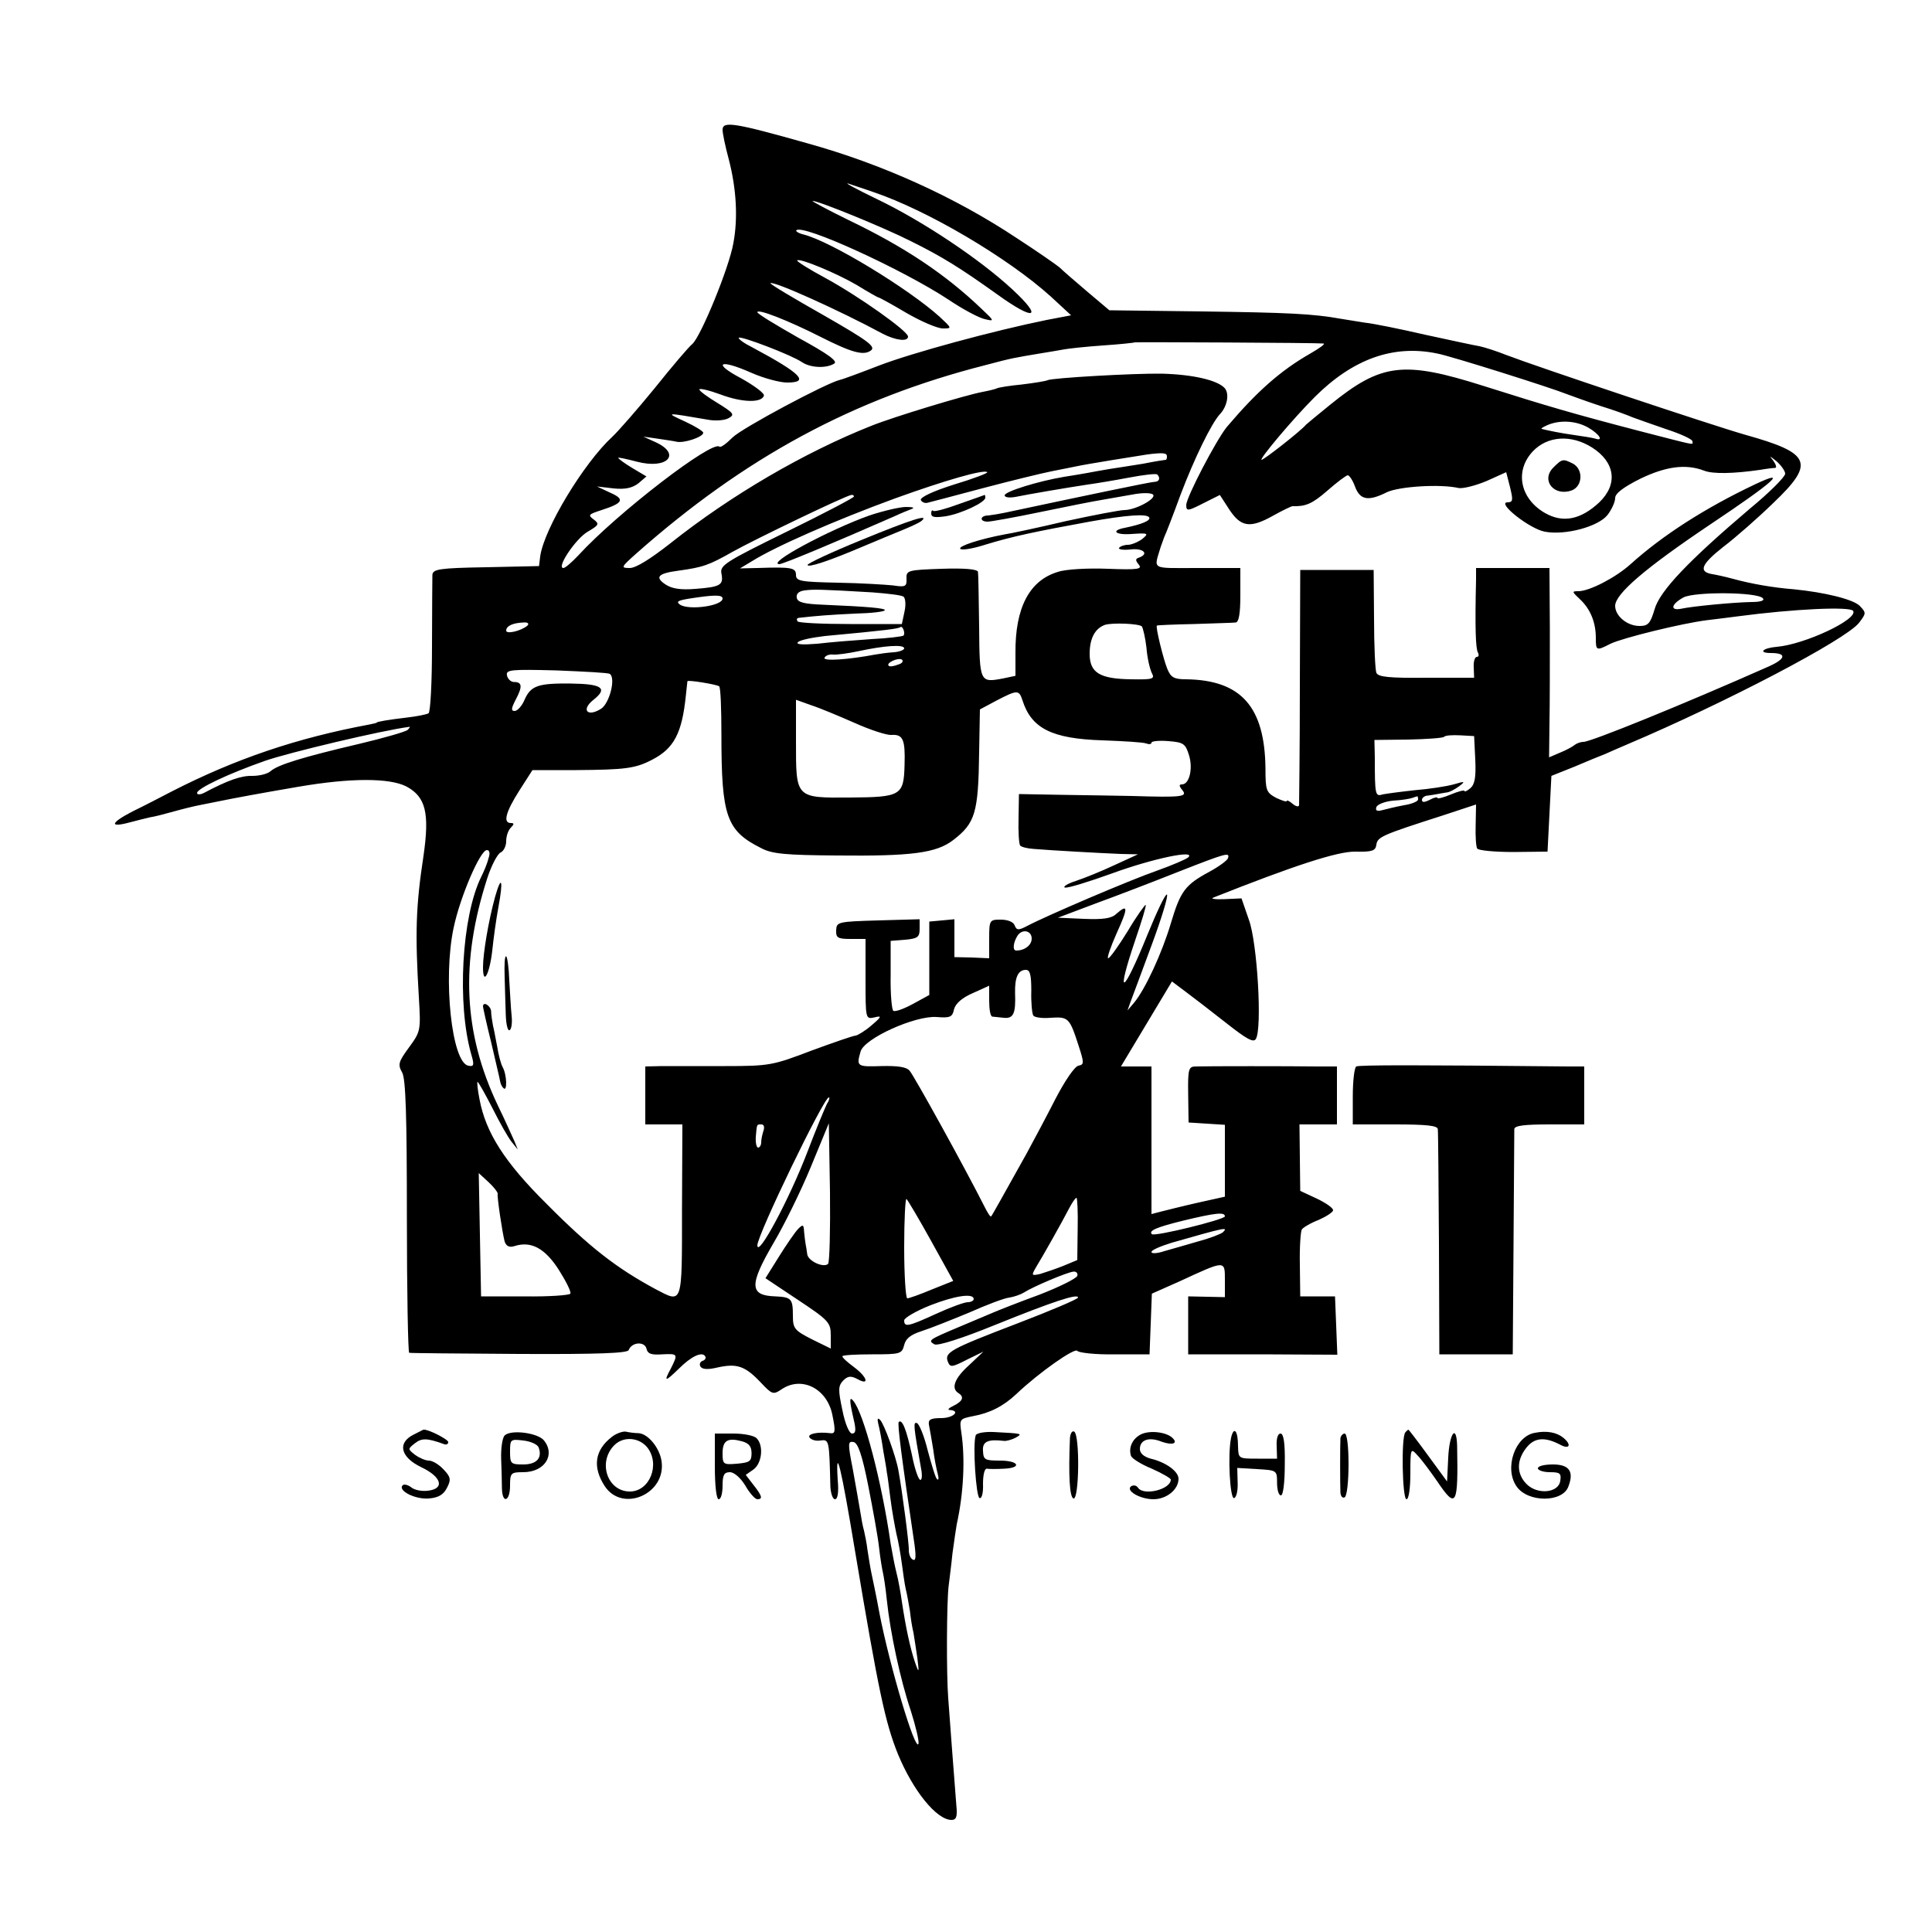 <?xml version="1.0" standalone="no"?>
<!DOCTYPE svg PUBLIC "-//W3C//DTD SVG 20010904//EN"
 "http://www.w3.org/TR/2001/REC-SVG-20010904/DTD/svg10.dtd">
<svg version="1.0" xmlns="http://www.w3.org/2000/svg"
 width="500pt" height="500pt" viewBox="0 0 500 500"
 preserveAspectRatio="xMidYMid meet">
<g transform="translate(0,500) scale(0.1,-0.1)"
fill="#000000" stroke="none">
<path d="M1870 4664 c0 -9 7 -43 16 -76 20 -77 24 -153 12 -217 -11 -64 -84
-241 -106 -261 -10 -8 -54 -60 -98 -115 -45 -55 -94 -111 -109 -125 -74 -68
-177 -238 -187 -310 l-3 -25 -137 -3 c-122 -2 -138 -5 -139 -20 0 -9 -1 -92
-1 -185 0 -92 -4 -170 -9 -173 -5 -3 -30 -8 -56 -11 -51 -6 -78 -11 -78 -13 0
-1 -9 -3 -19 -5 -188 -35 -347 -89 -511 -173 -27 -14 -73 -38 -102 -52 -58
-30 -61 -43 -6 -28 19 5 43 11 52 13 9 1 36 8 61 15 25 7 54 14 65 16 11 2 31
6 45 9 43 9 119 23 213 39 134 23 234 23 278 1 51 -27 61 -69 45 -180 -20
-131 -22 -200 -12 -366 5 -85 5 -88 -25 -129 -28 -38 -30 -45 -18 -66 9 -18
12 -110 12 -374 0 -193 3 -351 6 -351 3 -1 131 -2 285 -3 205 -1 280 2 283 10
8 21 41 23 46 4 3 -14 13 -17 41 -15 41 2 41 1 22 -37 -19 -35 -15 -35 21 0
32 32 60 45 68 32 3 -4 0 -10 -7 -12 -6 -2 -9 -9 -5 -15 5 -7 19 -8 44 -2 50
11 71 4 111 -38 30 -32 33 -33 54 -19 52 36 118 3 132 -65 9 -44 8 -50 -6 -48
-32 4 -59 -2 -53 -11 4 -6 16 -10 28 -8 23 3 23 2 26 -119 1 -18 6 -33 12 -33
7 0 10 18 7 50 -6 96 9 32 45 -185 61 -364 78 -443 111 -525 39 -94 99 -169
138 -170 13 0 16 8 13 38 -5 61 -17 223 -21 277 -5 63 -4 250 1 290 2 17 7 55
10 85 4 30 9 63 11 75 18 81 22 171 12 237 -5 35 -5 36 30 43 44 8 79 26 112
57 60 57 152 121 158 112 4 -5 48 -10 97 -9 l90 0 3 78 3 79 72 32 c119 55
117 55 117 3 l0 -44 -47 1 -48 1 0 -75 0 -75 193 0 193 -1 -3 76 -3 75 -45 0
-45 0 -1 82 c-1 45 2 86 5 91 3 5 23 17 44 25 20 9 37 20 37 25 0 6 -19 19
-42 30 l-43 20 -1 86 -1 86 49 0 48 0 0 75 0 75 -52 0 c-66 1 -286 1 -313 0
-19 0 -21 -6 -20 -72 l1 -73 47 -3 47 -3 0 -93 0 -93 -72 -16 c-40 -9 -83 -20
-95 -23 l-23 -6 0 191 0 191 -40 0 -39 0 66 110 66 110 36 -27 c20 -15 67 -51
105 -81 52 -41 70 -51 76 -41 17 26 4 250 -18 309 l-19 55 -44 -2 c-24 -1 -37
1 -29 4 209 83 322 120 368 119 43 -1 52 2 54 18 3 20 14 25 170 75 l88 29 -1
-53 c-1 -29 1 -57 4 -61 3 -5 45 -9 94 -9 l88 1 5 98 5 98 60 24 c33 14 69 29
80 33 11 5 36 16 55 24 257 109 566 271 601 315 19 25 19 26 2 44 -17 17 -90
35 -171 43 -52 4 -110 14 -157 27 -22 6 -46 11 -53 12 -37 6 -30 25 27 70 33
25 92 77 130 114 109 104 99 129 -73 177 -84 24 -536 175 -617 206 -25 10 -56
20 -70 23 -13 2 -77 16 -142 30 -65 15 -134 29 -155 31 -20 3 -48 8 -62 10
-72 13 -137 16 -358 19 l-241 3 -58 49 c-32 27 -64 55 -71 62 -7 6 -57 41
-111 76 -161 107 -350 192 -541 245 -191 54 -220 58 -220 35z m390 -161 c140
-47 348 -170 459 -270 l53 -49 -63 -12 c-138 -28 -348 -85 -434 -118 -49 -19
-95 -36 -101 -37 -35 -8 -254 -125 -278 -149 -16 -16 -31 -27 -34 -24 -18 18
-265 -172 -365 -281 -17 -18 -34 -33 -39 -33 -19 0 32 76 63 94 29 17 31 20
15 32 -15 11 -13 13 21 24 56 18 61 28 22 45 l-34 16 43 -5 c30 -3 48 1 64 13
l21 18 -37 22 c-20 12 -36 24 -36 26 0 2 22 -3 49 -10 77 -20 115 19 49 50
l-33 15 35 -5 c19 -3 42 -6 50 -8 19 -5 70 12 70 23 0 4 -21 17 -47 29 -52 24
-53 24 58 5 20 -4 45 -2 55 4 16 9 13 13 -29 39 -25 15 -47 31 -47 35 0 4 25
-2 55 -13 56 -21 106 -22 112 -3 2 6 -25 26 -59 45 -76 40 -56 51 27 14 32
-14 73 -25 92 -25 59 0 37 23 -90 91 -22 11 -37 22 -35 25 6 5 137 -45 163
-63 22 -15 63 -17 84 -4 10 6 -16 25 -93 67 -58 33 -106 62 -106 66 0 10 81
-22 162 -63 83 -42 113 -50 132 -36 13 10 -7 25 -124 92 -76 43 -138 80 -136
82 7 7 180 -71 291 -131 33 -17 65 -21 65 -7 0 14 -127 104 -213 151 -43 23
-76 44 -74 46 6 7 102 -33 155 -64 29 -18 54 -32 56 -32 2 0 35 -18 72 -40 38
-22 80 -40 94 -40 24 0 24 0 -8 30 -81 73 -281 195 -352 213 -13 3 -22 9 -19
11 17 17 276 -102 393 -179 37 -25 80 -48 95 -51 25 -6 25 -5 -9 27 -93 89
-199 160 -345 230 -55 27 -96 49 -92 49 16 0 185 -69 254 -104 81 -40 129 -70
224 -138 97 -70 120 -62 39 13 -84 78 -232 177 -351 234 -52 25 -85 43 -74 40
11 -4 40 -13 65 -22z m1165 -392 c6 -1 -10 -12 -34 -26 -77 -44 -138 -98 -216
-190 -27 -33 -105 -182 -105 -202 0 -17 4 -16 49 7 l38 19 24 -37 c30 -46 54
-50 113 -17 25 14 48 25 51 25 34 -1 51 6 90 40 25 22 49 40 53 40 4 0 13 -13
19 -30 13 -34 34 -38 82 -14 31 15 138 22 186 11 11 -2 43 6 72 18 l51 23 10
-39 c8 -33 8 -39 -7 -39 -28 -1 58 -69 97 -76 53 -10 138 13 162 43 11 14 20
34 20 44 0 12 21 28 65 50 66 32 118 39 165 21 23 -9 75 -8 145 2 17 3 34 5
39 5 5 1 2 9 -5 19 -11 14 -10 13 9 -2 12 -11 22 -25 22 -32 0 -8 -41 -49 -92
-91 -159 -135 -233 -213 -246 -260 -11 -37 -17 -43 -39 -43 -32 0 -63 26 -63
52 0 31 78 98 248 212 163 109 202 144 115 103 -131 -62 -241 -133 -323 -207
-39 -35 -105 -69 -134 -70 -19 0 -18 -1 3 -21 27 -25 41 -60 41 -100 0 -33 1
-34 38 -15 31 15 185 53 250 61 23 3 59 7 80 10 143 19 290 26 298 14 13 -22
-126 -87 -198 -93 -36 -3 -49 -16 -15 -16 42 0 39 -15 -6 -35 -221 -98 -460
-195 -479 -195 -8 0 -18 -4 -23 -8 -6 -5 -23 -14 -38 -20 l-28 -12 1 87 c1 49
1 159 1 246 l-1 157 -95 0 -95 0 0 -30 c-3 -125 -1 -180 5 -189 3 -6 2 -11 -3
-11 -5 0 -9 -12 -8 -27 l1 -27 -124 0 c-96 -1 -125 2 -129 13 -3 7 -6 70 -6
140 l-1 126 -95 0 -95 0 -1 -300 c0 -165 -2 -304 -2 -309 -1 -5 -9 -3 -17 4
-8 7 -15 10 -15 7 0 -3 -12 1 -27 8 -26 14 -28 19 -28 77 -2 159 -63 228 -205
230 -32 0 -40 5 -49 27 -10 24 -31 109 -27 112 0 1 44 3 96 4 52 2 101 3 108
4 8 1 12 22 12 71 l0 70 -111 0 c-123 0 -113 -6 -95 55 2 6 6 17 9 25 4 8 23
57 42 109 36 95 80 185 102 209 19 20 25 52 13 67 -18 21 -83 36 -164 38 -73
1 -284 -11 -295 -17 -3 -2 -33 -7 -66 -11 -32 -3 -62 -8 -65 -10 -4 -2 -20 -6
-36 -9 -44 -8 -232 -65 -289 -88 -174 -69 -364 -180 -520 -304 -51 -40 -89
-64 -105 -64 -24 0 -23 2 15 36 282 250 563 402 905 489 71 19 75 19 140 30
25 4 54 9 65 11 11 2 56 7 100 10 44 3 81 7 82 8 2 1 472 -1 488 -3z m295 -26
c33 -6 293 -88 335 -105 11 -4 49 -18 85 -30 36 -11 74 -25 85 -30 11 -4 50
-18 88 -31 37 -12 67 -26 67 -31 0 -10 17 -13 -135 26 -169 44 -241 65 -405
117 -208 66 -265 59 -397 -48 -32 -26 -60 -49 -63 -52 -13 -16 -109 -91 -115
-91 -8 0 81 106 137 162 99 99 204 137 318 113z m391 -192 c29 -17 40 -36 17
-28 -7 2 -31 6 -53 9 -36 5 -70 12 -85 16 -3 1 4 5 15 10 33 14 75 11 106 -7z
m9 -51 c60 -38 68 -95 19 -142 -48 -45 -94 -54 -140 -28 -65 37 -80 109 -32
160 38 40 99 44 153 10z m-1100 -23 c0 -5 -1 -9 -3 -9 -2 0 -28 -4 -58 -10
-30 -5 -70 -11 -89 -14 -19 -3 -45 -8 -56 -10 -12 -2 -39 -7 -60 -10 -66 -11
-154 -38 -154 -48 0 -5 12 -7 28 -4 34 7 134 24 187 32 22 3 70 11 107 18 37
7 70 11 73 8 9 -9 5 -19 -7 -19 -10 0 -191 -38 -388 -80 -14 -3 -33 -6 -42 -7
-22 0 -24 -16 -2 -16 8 0 70 11 137 25 67 14 138 28 157 31 19 3 55 10 80 14
25 5 49 5 54 0 10 -10 -45 -40 -74 -40 -11 0 -80 -13 -153 -29 -72 -17 -143
-32 -157 -34 -64 -12 -119 -30 -115 -37 3 -5 33 0 67 11 69 21 126 33 268 59
95 17 148 21 154 11 5 -8 -19 -18 -63 -27 -37 -7 -25 -19 17 -16 44 3 46 2 28
-13 -11 -8 -28 -15 -37 -15 -10 0 -20 -4 -23 -8 -2 -4 11 -6 30 -4 32 4 49
-11 22 -21 -10 -3 -10 -7 -1 -18 10 -12 -2 -14 -80 -11 -51 2 -109 -1 -129 -8
-74 -22 -111 -93 -110 -210 l0 -59 -33 -7 c-59 -11 -60 -10 -61 134 -1 73 -2
137 -3 142 -1 7 -35 10 -93 8 -89 -3 -93 -4 -92 -26 1 -20 -3 -22 -35 -17 -20
2 -84 6 -143 7 -96 2 -108 4 -108 20 0 19 -12 21 -100 18 l-45 -1 30 18 c62
39 218 107 371 163 130 47 231 76 239 68 3 -2 -36 -17 -86 -32 -54 -17 -88
-33 -86 -40 3 -6 11 -9 18 -7 8 2 73 19 144 38 72 19 150 38 175 43 25 5 54
11 65 13 21 5 159 27 185 31 40 5 50 4 50 -5z m-810 -104 c0 -3 -78 -44 -174
-91 -159 -78 -173 -87 -169 -108 6 -30 -2 -35 -67 -40 -37 -3 -60 0 -77 11
-29 19 -21 29 32 36 65 9 79 14 141 49 57 32 292 145 307 147 4 1 7 -1 7 -4z
m47 -248 c39 -3 75 -7 81 -11 5 -3 7 -20 3 -38 l-7 -33 -133 0 c-73 0 -135 3
-137 7 -3 5 -2 8 3 9 44 5 80 8 146 11 42 1 77 5 77 9 0 5 -42 9 -160 14 -49
2 -66 6 -68 18 -2 10 5 17 20 19 23 3 40 3 175 -5z m2305 -15 c6 -6 -5 -10
-29 -10 -49 -1 -152 -11 -180 -17 -32 -7 -29 11 4 29 30 15 189 14 205 -2z
m-2692 -1 c0 -19 -86 -31 -110 -16 -11 8 -6 11 25 16 64 10 85 10 85 0z m-505
-70 c-16 -14 -55 -23 -55 -13 0 12 17 20 45 21 11 1 15 -3 10 -8z m1590 -2 c3
-4 9 -29 12 -55 2 -27 9 -56 14 -66 8 -15 3 -17 -53 -16 -82 1 -108 17 -108
66 0 40 14 66 40 75 21 6 87 3 95 -4z m-617 -24 c-2 -2 -40 -7 -83 -9 -44 -3
-107 -8 -140 -12 -38 -3 -56 -2 -50 4 6 6 37 12 70 16 162 15 190 19 195 23 6
5 14 -17 8 -22z m2 -33 c0 -4 -12 -9 -27 -10 -16 -1 -37 -4 -48 -6 -69 -13
-137 -18 -131 -8 3 6 13 9 22 8 9 -1 39 3 67 9 65 14 117 18 117 7z m-16 -42
c-10 -4 -21 -6 -24 -3 -8 7 24 22 34 16 5 -4 1 -10 -10 -13z m-746 -24 c16
-10 0 -75 -22 -90 -36 -23 -53 -3 -20 23 38 30 22 41 -58 42 -84 1 -104 -5
-120 -41 -7 -17 -19 -30 -26 -30 -10 0 -9 7 3 30 18 34 16 45 -5 45 -8 0 -16
8 -18 17 -3 15 10 16 128 13 72 -3 134 -6 138 -9z m283 -32 c4 -2 6 -59 6
-126 0 -211 13 -248 103 -293 28 -15 64 -18 195 -19 193 -2 258 6 302 40 57
44 65 70 67 228 l2 110 43 23 c54 28 58 28 67 1 23 -73 76 -100 208 -104 54
-2 105 -5 112 -8 8 -3 14 -2 14 2 0 4 20 6 44 4 39 -3 44 -7 53 -36 11 -35 1
-76 -18 -76 -8 0 -8 -4 1 -15 14 -17 -1 -19 -130 -15 -41 1 -124 2 -184 3
l-109 2 -1 -63 c-1 -34 1 -66 4 -70 3 -4 19 -8 35 -9 48 -4 176 -11 225 -13
l45 -1 -61 -28 c-34 -16 -79 -34 -100 -41 -22 -7 -34 -15 -28 -17 7 -2 62 15
123 37 104 38 218 62 196 41 -6 -5 -41 -20 -80 -34 -72 -25 -289 -118 -336
-143 -23 -12 -28 -12 -33 1 -3 9 -18 15 -36 15 -29 0 -30 -1 -30 -50 l0 -50
-45 2 -45 1 0 49 0 49 -32 -3 -33 -3 0 -95 0 -95 -42 -23 c-24 -13 -46 -21
-51 -18 -4 2 -8 44 -7 93 l0 88 38 3 c32 3 37 7 37 28 l0 25 -107 -3 c-104 -3
-108 -4 -109 -25 -1 -20 4 -23 37 -23 l39 0 0 -104 c0 -103 0 -104 23 -99 20
5 19 2 -8 -21 -16 -14 -35 -25 -40 -26 -6 0 -58 -18 -115 -39 -100 -38 -108
-40 -224 -40 -67 0 -140 0 -163 0 l-43 -1 0 -75 0 -75 48 0 48 0 -1 -222 c0
-249 2 -241 -69 -204 -100 54 -169 107 -282 221 -108 107 -157 184 -173 270
-5 25 -7 45 -5 45 2 0 19 -30 38 -67 19 -38 41 -77 50 -88 l16 -20 -8 20 c-5
11 -24 54 -44 95 -89 187 -97 370 -27 587 11 34 27 64 35 67 7 3 14 16 14 29
0 13 5 28 12 35 9 9 9 12 0 12 -21 0 -13 29 22 84 l34 53 113 0 c127 1 153 4
197 27 56 29 77 68 87 166 2 19 4 36 4 37 1 4 74 -8 82 -13z m351 -95 c40 -18
83 -32 95 -31 30 2 36 -12 34 -77 -2 -80 -9 -84 -141 -85 -142 -1 -140 -2
-140 145 l0 108 39 -14 c22 -7 72 -28 113 -46z m-1157 -18 c-6 -5 -62 -21
-125 -36 -145 -34 -211 -54 -230 -71 -8 -7 -29 -12 -47 -12 -28 1 -63 -11
-125 -44 -10 -5 -18 -5 -18 0 0 11 79 49 176 83 60 21 303 79 374 88 2 1 0 -3
-5 -8z m2763 -77 c2 -45 -1 -64 -13 -74 -8 -7 -15 -10 -15 -7 0 3 -16 -1 -35
-9 -19 -8 -35 -12 -35 -9 0 3 -9 1 -20 -5 -14 -7 -20 -7 -20 0 0 5 7 11 15 11
8 1 20 3 25 4 6 1 16 3 23 4 7 0 22 8 33 16 17 13 16 14 -14 5 -18 -5 -63 -12
-100 -15 -37 -4 -75 -9 -84 -11 -19 -6 -20 -1 -20 96 l-1 45 87 1 c48 1 90 4
93 7 3 4 22 5 42 4 l36 -2 3 -61z m-148 -103 c0 -5 -17 -12 -37 -15 -21 -4
-46 -10 -57 -13 -12 -3 -17 -1 -14 8 2 7 22 15 44 17 21 1 44 5 49 7 6 2 11 4
13 4 1 1 2 -3 2 -8z m-2406 -153 c-3 -13 -12 -34 -19 -48 -50 -102 -63 -329
-25 -460 8 -27 6 -31 -8 -28 -43 8 -66 226 -38 357 17 81 69 201 86 201 7 0 9
-8 4 -22z m1914 1 c-2 -6 -24 -22 -48 -35 -63 -34 -75 -50 -100 -134 -23 -77
-66 -170 -95 -205 l-17 -20 7 20 c4 11 29 77 55 148 26 70 44 129 40 132 -4 2
-26 -44 -50 -103 -65 -160 -84 -168 -31 -12 16 47 28 86 26 88 -1 2 -23 -28
-46 -67 -24 -39 -47 -71 -51 -71 -4 0 6 29 22 65 30 66 30 77 -1 50 -12 -12
-34 -15 -84 -13 l-67 3 98 37 c55 20 151 57 214 82 125 49 133 51 128 35z
m-508 -208 c0 -17 -18 -31 -40 -31 -10 0 -8 20 3 38 12 19 37 14 37 -7z m-1
-135 c-1 -30 2 -59 5 -64 3 -5 23 -8 45 -6 46 3 49 0 72 -71 15 -46 15 -50 0
-53 -10 -2 -35 -39 -59 -85 -23 -45 -57 -109 -75 -142 -61 -109 -89 -160 -92
-163 -2 -2 -9 9 -17 25 -51 101 -183 340 -194 352 -8 10 -32 13 -73 12 -63 -2
-65 -1 -54 37 8 34 141 94 197 90 35 -3 41 0 45 20 4 15 21 30 49 42 l42 19 0
-39 c0 -22 3 -40 8 -41 4 0 17 -2 29 -3 26 -3 32 11 30 64 -1 41 8 60 28 60
11 0 14 -14 14 -54z m-529 -293 c-5 -10 -28 -65 -50 -123 -47 -123 -129 -276
-130 -243 0 27 172 383 185 383 3 0 1 -8 -5 -17z m-164 -69 c-3 -9 -6 -22 -6
-30 0 -8 -4 -14 -8 -14 -4 0 -7 12 -6 28 3 34 2 32 15 32 6 0 8 -7 5 -16z
m167 -345 c-12 -11 -53 8 -54 26 -1 8 -3 20 -4 25 -1 6 -3 20 -4 32 -1 19 -3
20 -15 8 -8 -8 -30 -40 -50 -72 l-35 -56 84 -56 c80 -53 85 -59 85 -92 l0 -34
-49 24 c-45 23 -49 28 -49 61 0 44 -4 48 -45 50 -68 2 -69 29 -4 140 26 44 69
131 95 194 l47 114 3 -178 c1 -98 -1 -182 -5 -186z m-855 182 c-2 -8 12 -101
18 -124 4 -12 12 -16 25 -12 43 14 79 -5 115 -61 19 -30 33 -58 30 -62 -2 -4
-56 -8 -118 -7 l-113 0 -3 159 -3 160 25 -23 c14 -13 24 -26 24 -30z m1122
-123 l57 -103 -55 -22 c-31 -13 -59 -23 -64 -23 -4 0 -8 59 -8 132 0 72 3 128
6 125 4 -4 33 -53 64 -109z m379 32 l-1 -81 -36 -15 c-20 -8 -47 -17 -60 -21
-23 -5 -23 -4 -11 17 19 31 68 118 86 153 8 15 16 27 19 27 2 0 4 -36 3 -80z
m381 32 c0 -8 -182 -53 -189 -46 -9 9 12 18 81 35 83 20 108 23 108 11z m-5
-41 c-6 -5 -35 -16 -65 -24 -30 -9 -70 -20 -87 -25 -18 -6 -33 -7 -33 -2 0 5
24 15 53 24 140 40 146 41 132 27z m-377 -113 c-3 -7 -47 -29 -99 -49 -52 -19
-105 -40 -119 -46 -14 -6 -54 -23 -90 -38 -76 -32 -79 -34 -62 -44 8 -5 71 15
157 50 151 61 215 82 215 71 0 -4 -71 -34 -157 -67 -175 -67 -189 -75 -180
-99 6 -15 10 -15 49 5 l43 21 -37 -35 c-38 -34 -47 -60 -28 -72 16 -10 12 -21
-12 -33 -13 -6 -17 -11 -10 -11 29 -2 9 -21 -22 -21 -28 0 -34 -4 -32 -17 2
-10 7 -38 11 -63 3 -25 9 -54 12 -65 3 -11 2 -17 -2 -13 -4 3 -14 37 -24 74
-9 37 -22 69 -28 71 -10 4 -9 -7 11 -119 3 -16 2 -28 -2 -28 -5 0 -15 29 -22
65 -14 65 -25 93 -34 85 -4 -4 7 -90 41 -319 4 -31 3 -42 -5 -37 -6 3 -10 14
-10 24 1 15 -17 153 -27 207 -6 35 -37 120 -47 130 -7 7 -8 3 -5 -10 3 -11 9
-42 13 -70 5 -27 9 -52 9 -55 1 -3 5 -32 9 -65 4 -33 12 -76 16 -95 5 -19 11
-54 14 -77 3 -22 7 -52 10 -65 3 -12 8 -39 11 -58 2 -19 6 -44 9 -55 2 -11 6
-40 10 -65 5 -39 4 -41 -5 -15 -14 41 -25 94 -35 160 -3 22 -9 56 -14 75 -5
19 -11 53 -15 75 -23 161 -70 339 -97 370 -10 12 -10 1 1 -47 7 -29 6 -38 -4
-38 -7 0 -18 25 -25 61 -11 52 -11 62 2 76 12 12 20 13 37 4 32 -18 26 5 -9
31 -16 12 -30 24 -30 28 0 3 35 5 77 5 73 0 77 1 83 24 4 17 17 27 45 36 22 7
77 29 123 48 45 20 92 38 105 39 12 2 29 8 37 13 23 15 113 53 128 54 8 1 12
-5 10 -11z m-268 -60 c0 -4 -7 -8 -15 -8 -9 0 -45 -13 -82 -30 -74 -34 -83
-35 -83 -17 0 6 30 24 68 39 64 25 112 32 112 16z m-273 -483 c12 -61 25 -132
28 -160 3 -27 8 -57 10 -65 2 -8 7 -40 10 -70 9 -86 35 -207 62 -287 13 -41
22 -79 20 -86 -8 -22 -74 199 -101 338 -8 44 -18 91 -21 105 -3 14 -7 40 -10
59 -2 18 -7 41 -9 50 -3 9 -7 32 -10 51 -3 19 -12 68 -19 108 -13 66 -13 73 2
70 11 -2 22 -32 38 -113z"/>
<path d="M4020 3790 c-33 -33 2 -76 48 -59 28 11 30 54 3 69 -26 13 -28 13
-51 -10z"/>
<path d="M2483 3696 c-35 -13 -65 -21 -68 -18 -3 3 -5 0 -5 -7 0 -10 10 -11
38 -7 41 7 102 36 102 48 0 5 -1 8 -2 7 -2 -1 -31 -11 -65 -23z"/>
<path d="M2250 3666 c-104 -37 -268 -125 -233 -126 9 0 141 55 298 124 17 8
37 16 45 19 8 3 2 5 -15 5 -16 0 -59 -10 -95 -22z"/>
<path d="M2228 3602 c-76 -31 -138 -60 -138 -64 0 -8 55 10 144 48 33 14 79
33 101 42 22 9 44 19 50 24 22 19 -28 3 -157 -50z"/>
<path d="M1281 2678 c-17 -62 -31 -146 -31 -181 0 -50 17 -18 24 43 3 30 10
81 16 113 13 70 8 85 -9 25z"/>
<path d="M1306 2472 c1 -31 2 -76 3 -100 1 -24 5 -41 10 -38 5 3 7 20 5 38 -2
18 -4 59 -6 91 -1 32 -5 60 -8 62 -4 2 -5 -22 -4 -53z"/>
<path d="M1250 2395 c0 -2 9 -44 21 -92 11 -48 22 -93 23 -100 1 -7 5 -16 9
-19 10 -11 9 34 -2 54 -5 9 -11 33 -14 52 -4 19 -8 44 -11 55 -2 11 -5 28 -5
38 -1 14 -21 27 -21 12z"/>
<path d="M3510 2240 c-5 -3 -9 -38 -9 -78 l0 -72 109 0 c81 0 110 -3 111 -12
1 -7 2 -141 3 -298 l1 -285 95 0 95 0 2 285 c1 157 2 291 2 298 1 9 26 12 91
12 l90 0 0 75 0 75 -42 0 c-388 4 -541 4 -548 0z"/>
<path d="M1070 1287 c-42 -21 -34 -58 20 -84 53 -25 62 -56 17 -61 -16 -2 -35
2 -43 9 -8 6 -18 9 -22 5 -13 -14 33 -37 68 -34 25 2 38 10 47 28 11 21 9 28
-9 47 -12 13 -29 23 -38 23 -9 0 -25 7 -36 15 -19 15 -19 15 0 30 18 14 32 13
74 -2 6 -3 12 -1 12 5 0 7 -53 34 -64 32 -1 0 -12 -6 -26 -13z"/>
<path d="M1306 1285 c-6 -6 -10 -34 -9 -61 1 -27 2 -61 2 -76 1 -41 21 -34 21
7 0 33 2 35 34 35 55 0 84 44 54 82 -16 20 -86 29 -102 13z m88 -31 c10 -27
-5 -44 -40 -44 -32 0 -34 2 -34 33 0 32 1 33 34 29 19 -2 37 -10 40 -18z"/>
<path d="M1583 1281 c-44 -34 -50 -78 -18 -127 46 -70 160 -20 147 65 -5 34
-35 71 -60 72 -9 0 -24 2 -33 4 -8 1 -25 -5 -36 -14z m93 -28 c33 -44 5 -113
-46 -113 -58 0 -84 76 -40 120 24 24 65 20 86 -7z"/>
<path d="M2525 1285 c-8 -25 1 -159 10 -162 6 -2 10 14 9 37 0 23 4 40 10 39
6 -1 26 -1 44 0 48 2 39 21 -10 21 -39 0 -43 2 -44 25 -2 24 12 31 54 26 6 -1
20 3 30 8 19 11 20 11 -57 15 -24 1 -45 -3 -46 -9z"/>
<path d="M2769 1278 c-4 -96 -1 -152 9 -156 15 -5 17 164 2 173 -5 3 -10 -4
-11 -17z"/>
<path d="M2953 1288 c-22 -11 -33 -34 -26 -56 3 -7 27 -22 54 -33 27 -12 49
-25 49 -28 0 -26 -71 -43 -85 -21 -4 6 -11 7 -17 4 -17 -11 22 -34 57 -34 34
0 65 25 65 53 0 19 -33 43 -72 52 -18 5 -28 14 -28 25 0 24 24 32 56 19 28
-10 44 -5 28 10 -16 15 -58 20 -81 9z"/>
<path d="M3186 1279 c-9 -44 -3 -160 8 -156 6 2 10 20 9 41 l-1 37 51 -3 c51
-3 52 -3 52 -35 0 -18 4 -33 10 -33 6 0 10 34 10 80 1 55 -3 80 -11 80 -7 0
-11 -13 -10 -32 l1 -33 -50 0 c-50 0 -50 0 -51 32 0 41 -11 53 -18 22z"/>
<path d="M3637 1293 c-11 -11 -8 -173 3 -173 6 0 10 29 10 67 0 65 1 66 18 47
10 -10 33 -41 51 -67 50 -74 55 -65 52 93 -2 56 -20 30 -23 -32 l-3 -62 -49
67 c-27 37 -50 67 -51 67 -1 0 -5 -3 -8 -7z"/>
<path d="M3973 1292 c-52 -8 -81 -92 -48 -139 29 -42 119 -42 134 0 15 39 2
57 -40 57 -22 0 -39 -4 -39 -10 0 -5 14 -10 31 -10 26 0 30 -3 27 -22 -4 -32
-59 -37 -87 -9 -26 26 -27 61 -1 94 21 27 48 29 88 8 24 -13 30 0 8 18 -17 14
-43 19 -73 13z"/>
<path d="M1850 1205 c0 -50 4 -85 10 -85 6 0 10 16 10 35 0 28 4 35 19 35 11
0 28 -15 40 -35 11 -19 25 -35 31 -35 15 0 12 9 -10 37 l-20 26 20 14 c22 16
27 62 8 81 -7 7 -34 12 -60 12 l-48 0 0 -85z m95 34 c0 -21 -5 -24 -37 -27
-36 -3 -38 -2 -38 27 0 33 13 41 50 31 18 -5 25 -13 25 -31z"/>
<path d="M3469 1278 c-1 -19 -1 -120 0 -141 1 -10 6 -15 11 -12 6 3 10 42 10
86 0 46 -4 79 -10 79 -5 0 -10 -6 -11 -12z"/>
</g>
</svg>
